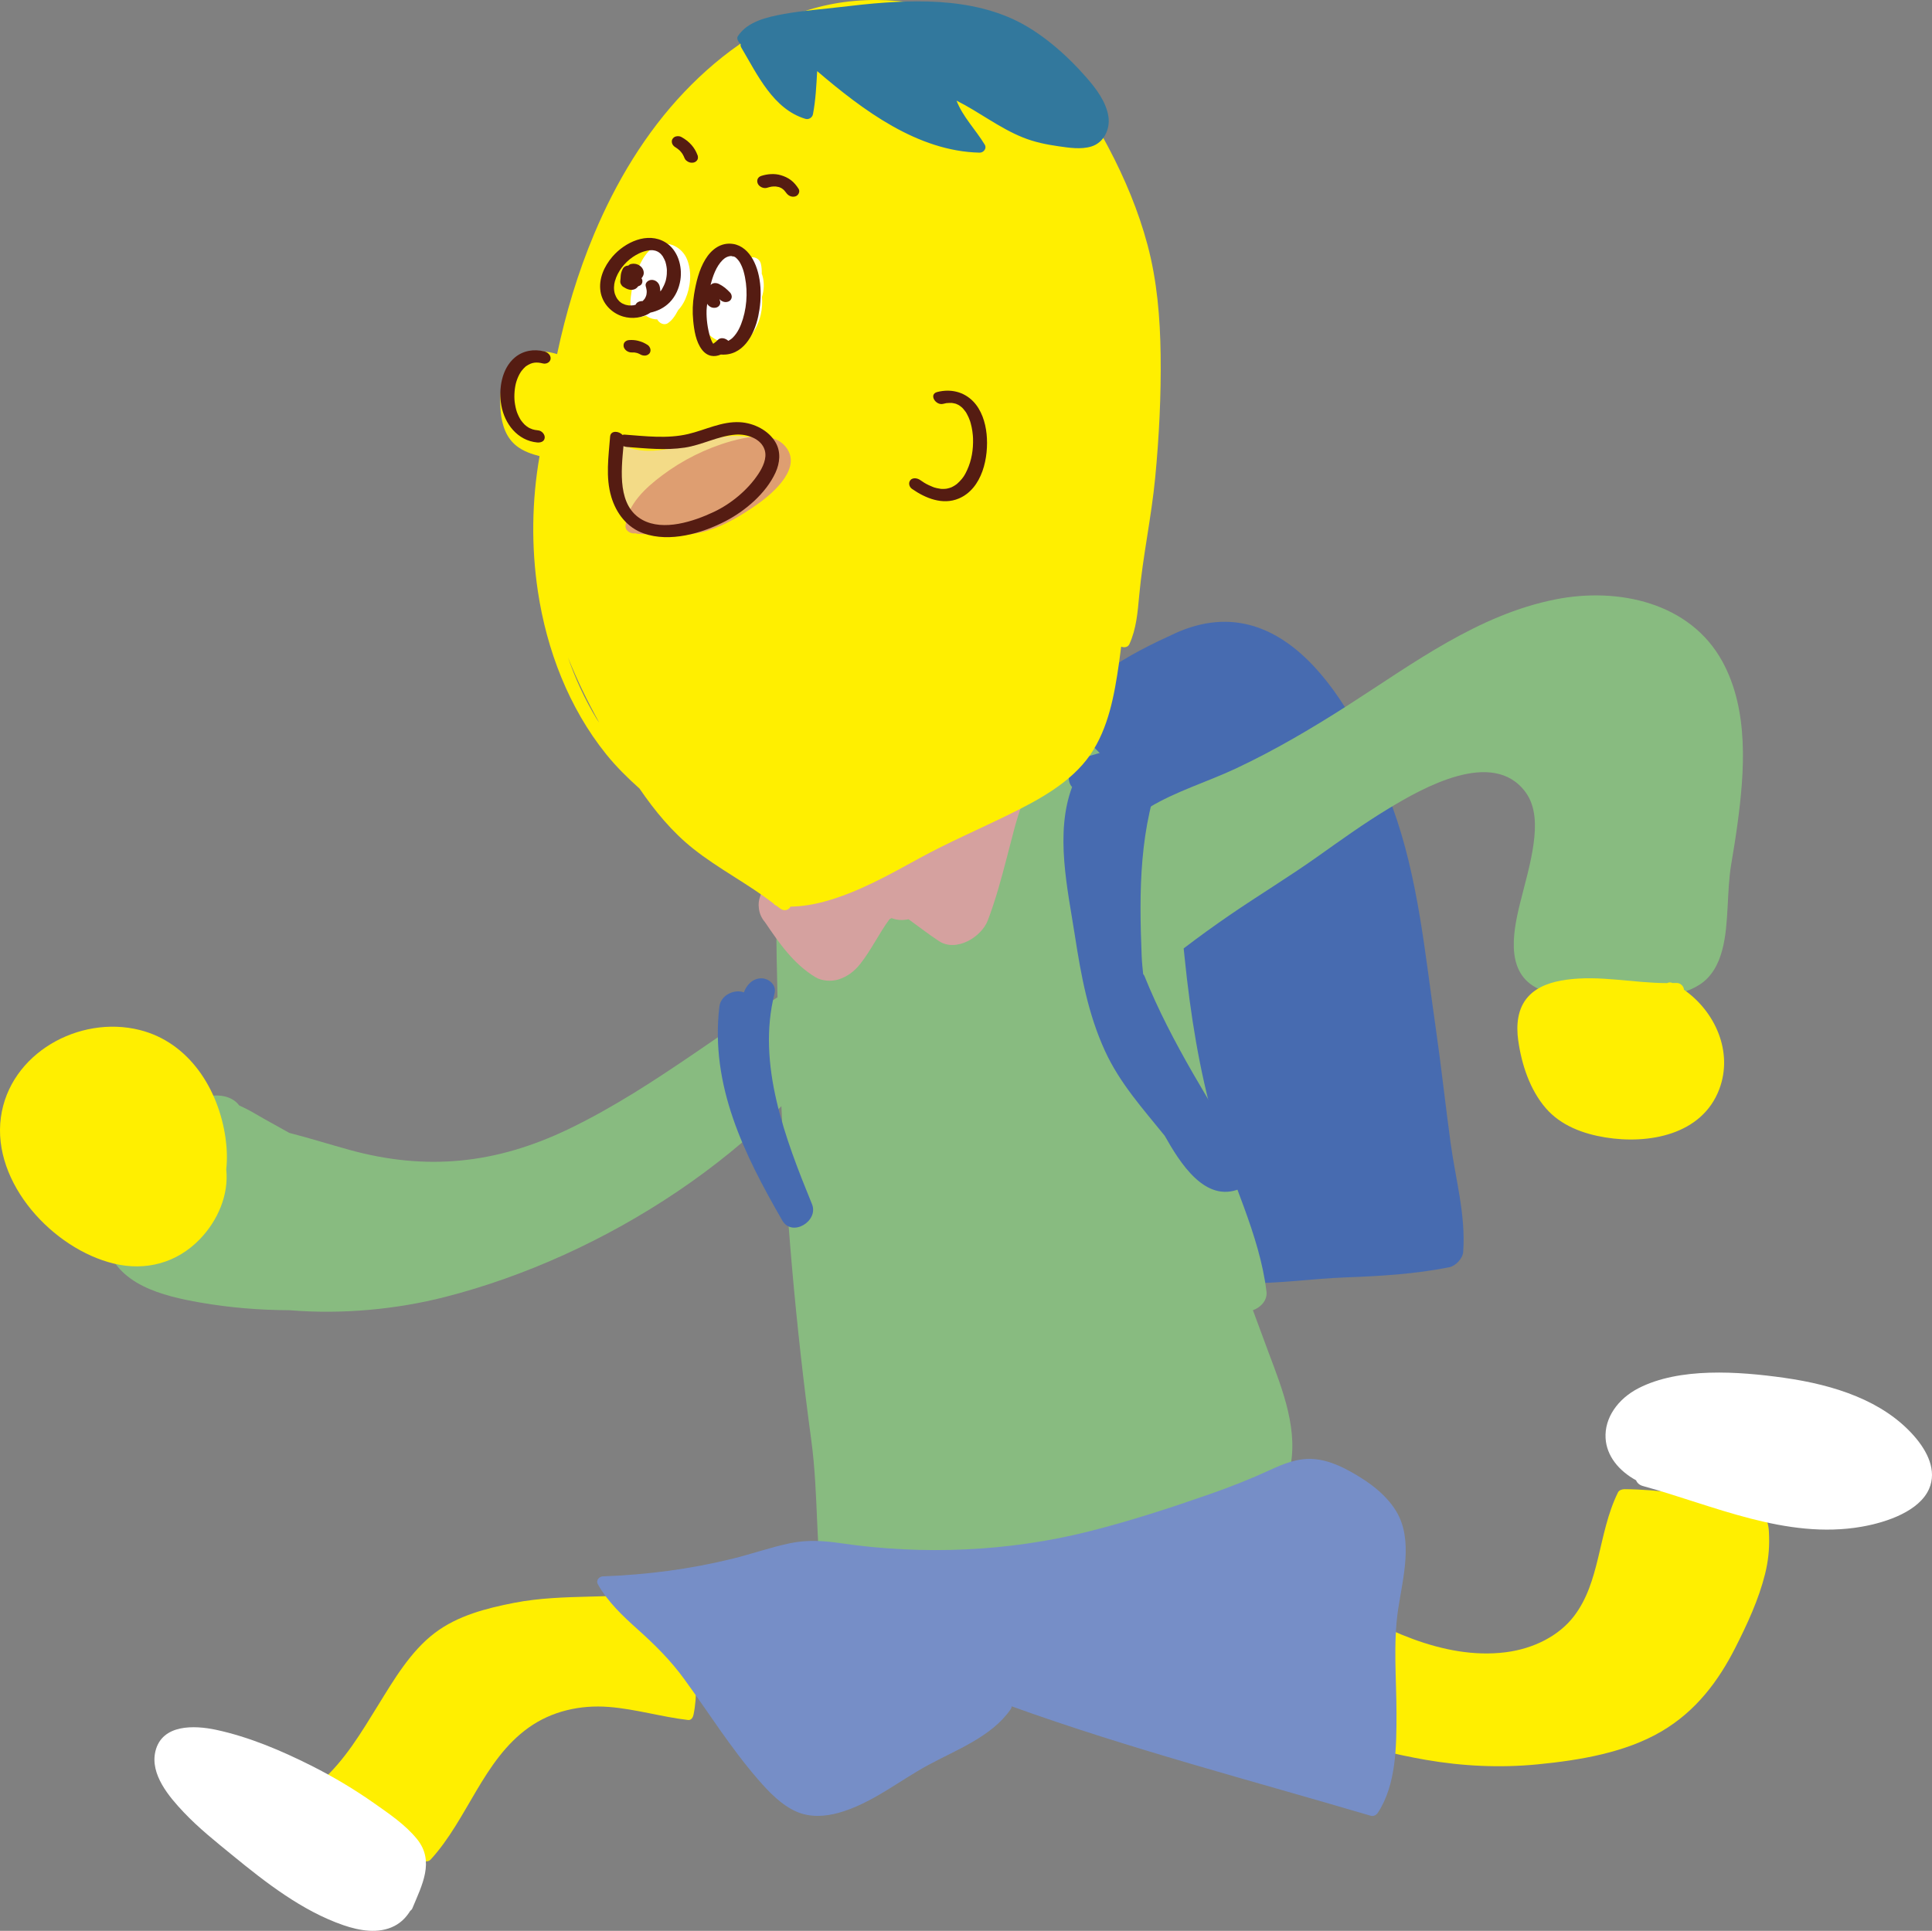 <?xml version="1.0" encoding="UTF-8"?>
<svg id="_レイヤー_1" data-name="レイヤー_1" xmlns="http://www.w3.org/2000/svg" version="1.1" viewBox="0 0 110.535 110.482">
  <rect x="0" y="0" width="110.535" height="110.482" fill="#808080" stroke="none"/>
  <!-- Generator: Adobe Illustrator 29.2.1, SVG Export Plug-In . SVG Version: 2.1.0 Build 116)  -->
  <defs>
    <style>
      .st0 {
        fill: none;
      }

      .st1 {
        fill: #f3db87;
      }

      .st2 {
        fill: #551c12;
      }

      .st3 {
        fill: #476bb0;
      }

      .st4 {
        fill: #d5a19f;
      }

      .st5 {
        fill: #32789d;
      }

      .st6 {
        fill: #88bb80;
      }

      .st7 {
        fill: #fff;
      }

      .st8 {
        fill: #768ec7;
      }

      .st9 {
        fill: #ffef00;
      }

      .st10 {
        fill: #de9e71;
      }
    </style>
  </defs>
  <path class="st9" d="M75.082,99.174c.226.056.451.114.677.171.11.264.58.352.816.207,1.647.423,3.295.849,4.981,1.142,2.125.369,4.263.47,6.4.263,2.485-.241,5.043-.684,7.086-1.878,2.016-1.178,3.294-2.936,4.231-4.779.695-1.368,1.348-2.78,1.712-4.241.174-.697.25-1.403.23-2.119-.01-.358-.015-.749-.211-1.083-.397-.678-1.431-.802-2.228-.951-1.933-.361-3.849-.682-5.829-.696-.151-.001-.318.062-.376.18-.599,1.214-.838,2.524-1.152,3.806-.278,1.132-.613,2.293-1.365,3.277-.858,1.124-2.296,1.864-3.918,2.069-3.576.452-7.246-1.43-10.001-3.147-.25-.156-.744-.147-.78.164-.269,2.334-.057,4.703.281,7.044-.159-.04-.319-.081-.478-.121-.64-.158-.651.548-.076.69Z"/>
  <path class="st7" d="M91.86,82.296c.06,1.007.747,1.858,1.746,2.406.05.136.179.27.389.327,4.006,1.097,8.196,3.079,12.507,2.33,1.498-.26,3.318-.912,3.866-2.167.458-1.048-.091-2.154-.866-3.034-1.772-2.012-4.551-2.913-7.414-3.319-2.648-.375-6.009-.606-8.345.594-1.182.607-1.952,1.699-1.883,2.864Z"/>
  <path class="st9" d="M18.333,101.955c-.183.16-.168.46.025.616,1.83,1.477,3.858,2.672,5.866,3.885.144.087.314.058.425-.064,2.104-2.302,2.994-5.678,5.589-7.534,1.336-.956,2.969-1.314,4.592-1.188,1.531.119,3.016.571,4.541.748.174.02.274-.146.304-.288.473-2.253-.358-4.493-.35-6.748 0-.066-.02-.127-.048-.183.351-.214-.096-.857-.487-.661-1.515.76-3.321.774-4.977.817-1.479.039-2.941.075-4.397.359-1.582.308-3.23.729-4.537,1.72-1.396,1.059-2.342,2.678-3.249,4.144-.96,1.551-1.908,3.164-3.295,4.378Z"/>
  <path class="st7" d="M8.893,100.203c-.323,1.316.784,2.611,1.615,3.49.854.904,1.831,1.68,2.791,2.466,1.906,1.56,3.982,3.179,6.333,3.994.927.321,2.033.522,2.944.045.392-.205.68-.51.898-.865.048-.031.091-.074.121-.146.543-1.31,1.291-2.685.265-3.954-.662-.819-1.588-1.444-2.44-2.044-1.148-.808-2.357-1.529-3.612-2.16-1.708-.86-3.56-1.645-5.439-2.049-1.239-.266-3.093-.339-3.476,1.221Z"/>
  <g>
    <path class="st3" d="M67.196,36.254c-2.318,1.062-6.151,2.921-6.548,5.752-.033.238.023.404.113.537-.118.219-.16.469-.064.718,1.475,3.837,1.673,7.938,2.236,11.968.554,3.967,1.865,7.555,3.367,11.249.649,1.597,1.21,3.288,1.95,4.842.621,1.302,1.518,2.058,2.999,2.095,1.882.048,3.826-.253,5.714-.322,1.998-.073,3.984-.19,5.948-.58.369-.073.775-.499.803-.885.151-2.097-.437-4.15-.719-6.216-.301-2.209-.539-4.424-.858-6.631-.61-4.217-.99-8.52-2.453-12.555-1.847-5.093-5.865-13.009-12.489-9.973Z"/>
    <path class="st6" d="M44.401,52.402c.074,6.721.328,13.439.914,20.136.289,3.293.654,6.579,1.099,9.855.432,3.18.229,6.407.761,9.568.14.834.746,1.22,1.54,1.269,6.751.413,13.525-2.241,19.794-4.417,2.33-.809,4.572-1.993,5.242-4.563.603-2.315-.368-4.721-1.173-6.863-.3-.8-.599-1.607-.895-2.417.439-.155.837-.565.776-1.066-.402-3.313-2.045-6.368-2.955-9.557-.9-3.155-1.397-6.306-1.729-9.562-.017-.169-.036-.344-.054-.518.869-.664,1.755-1.304,2.657-1.922,1.641-1.124,3.344-2.155,4.967-3.305,1.337-.948,2.667-1.909,4.071-2.758,1.96-1.186,5.992-3.493,7.862-.958.615.834.597,1.949.466,2.929-.156,1.166-.498,2.297-.779,3.436-.439,1.777-.872,4.192,1.293,4.989.613.226,1.275.288,1.924.291.75.003,1.496.028,2.246.054,1.524.053,3.455.185,4.802-.676,1.414-.903,1.524-2.913,1.61-4.415.048-.837.071-1.672.211-2.501.127-.751.25-1.502.352-2.257.413-3.031.664-6.519-.851-9.306-1.852-3.406-5.986-4.278-9.546-3.574-4.454.882-8.153,3.669-11.892,6.064-2.069,1.325-4.189,2.575-6.414,3.619-1.64.769-3.428,1.298-4.978,2.241-.608-1.108-1.404-2.061-2.468-2.728-.747-.963-1.741-1.688-3.091-2.02-2.956-.726-5.803.425-7.815,2.595-1.785,1.926-2.823,4.57-4.71,6.389-.919-.842-3.253.301-3.235,1.949Z"/>
    <path class="st6" d="M49.088,57.87c-5.043,7.972-14.571,14.026-23.608,16.338-2.808.718-5.91,1.009-8.907.763-1.708-.009-3.419-.142-5.126-.442-2.108-.371-4.791-1.003-5.391-3.407-.58-2.325,1.835-5.249,3.195-6.913.761-.932,1.554-1.339,2.386-1.401.783-.266,1.654-.103,2.047.444.308.14.619.297.939.487.636.377,1.29.719,1.93,1.085,1.183.303,2.343.669,3.432.969,4.38,1.208,8.362.822,12.536-1.184,5.15-2.474,9.531-6.263,14.483-9.081,1.705-.971,3.048.823,2.086,2.344Z"/>
    <path class="st4" d="M58.011,44.413c-.538-.438-1.358-.428-1.948-.077-1.285.763-2.26,1.851-3.148,3.037-.35.468-.69.943-1.061,1.395-.028.033-.092.108-.147.171-.029.031-.051.053-.076.08-.152.086-.296.184-.425.295-.31-.083-.622-.099-.96-.039.098-.015.195-.031.293-.047-.897.135-1.808.038-2.71.024-1.114-.017-2.273.119-3.255.685-.531.306-.917.764-1.083,1.354-.081.217-.106.443-.074.677.033.3.148.564.346.792.812,1.197,1.625,2.388,2.891,3.155.364.221.92.255,1.32.128.508-.163.906-.463,1.237-.882.639-.805,1.073-1.745,1.683-2.57.04-.018.079-.036.118-.057.311.122.639.136.966.064.581.415,1.143.857,1.741,1.25.989.65,2.43-.222,2.798-1.188.441-1.159.766-2.36,1.078-3.559.138-.529.271-1.058.413-1.586.027-.1.055-.201.082-.302.011-.037.021-.074.032-.111.084-.287.173-.572.266-.855.217-.66.202-1.36-.379-1.833Z"/>
    <path class="st3" d="M65.32,54.738c.014.335.049.666.083.997.021.035.051.055.068.097,1.559,3.884,3.873,7.372,5.987,10.963.237.403-.135,1.064-.523,1.226-1.987.832-3.425-1.484-4.3-3.035-1.249-1.546-2.568-3.003-3.416-4.853-.967-2.11-1.366-4.307-1.719-6.582-.42-2.704-1.154-5.865-.163-8.519-.377-.376-.189-1.348.531-1.622.274-.104.552-.186.832-.262.027-.008.052-.019.08-.025,1.01-.264,2.054-.361,3.103-.376.599-.009.919.551.701,1.086-1.416,3.491-1.418,7.136-1.265,10.905Z"/>
    <path class="st3" d="M43.549,55.98c-.487.003-.838.377-.988.804-.507-.202-1.323.128-1.404.82-.53,4.513,1.409,8.431,3.6,12.232.56.971,2.095.035,1.7-.934-1.52-3.721-3.175-8.002-2.142-12.063.121-.476-.323-.863-.765-.859Z"/>
    <path class="st9" d="M.05,63.936c-.513,3.76,2.986,7.524,6.46,8.365,1.833.444,3.618-.038,4.931-1.404,1.02-1.061,1.655-2.534,1.503-3.984.065-.602.041-1.217-.042-1.801-.397-2.778-2.068-5.465-4.912-6.177-3.46-.866-7.44,1.336-7.94,5.001Z"/>
    <path class="st9" d="M28.645,23.561c.074.748.303,1.483.917,1.962.379.296.84.455,1.308.577-.449,2.564-.477,5.206-.096,7.738.505,3.356,1.767,6.656,3.905,9.316.578.719,1.23,1.359,1.911,1.969.872,1.273,1.855,2.472,3.067,3.436,1.457,1.159,3.13,2.003,4.6,3.142.037.052.091.093.161.12.07.056.146.103.215.161.235.187.508.082.595-.105.659-.011,1.309-.118,1.953-.294,1.904-.522,3.655-1.507,5.375-2.451,1.697-.931,3.468-1.689,5.204-2.543,1.674-.824,3.529-1.821,4.613-3.398,1.049-1.525,1.386-3.432,1.645-5.23.046-.32.085-.64.127-.959.179.064.387.04.473-.15.398-.872.472-1.835.559-2.778.208-2.257.699-4.482.915-6.742.223-2.333.343-4.691.311-7.034-.029-2.125-.202-4.234-.752-6.293-.518-1.937-1.299-3.797-2.234-5.568-.804-1.523-1.699-2.958-2.936-4.169-1.155-1.13-2.489-2.062-3.944-2.767-2.888-1.399-6.248-1.891-9.391-1.174-3.085.703-5.831,2.667-7.986,4.928-2.231,2.342-3.922,5.17-5.17,8.142-.928,2.209-1.619,4.517-2.116,6.864-.584-.177-1.211-.242-1.787-.027-1.335.499-1.563,2.081-1.44,3.327ZM32.494,37.613c.511,1.281,1.118,2.525,1.791,3.74-.047-.075-.102-.143-.148-.219-.676-1.111-1.218-2.295-1.643-3.521Z"/>
    <path class="st5" d="M42.356,2.498c.007.006.014.012.022.018-.015.061-.011.131.04.217.909,1.53,1.816,3.511,3.659,4.067.196.059.398-.073.435-.265.155-.814.194-1.64.24-2.465,2.628,2.243,5.747,4.585,9.294,4.665.224.005.425-.242.296-.455-.519-.859-1.258-1.593-1.616-2.522,1.295.649,2.448,1.565,3.798,2.108.656.264,1.336.404,2.033.503.6.086,1.288.195,1.88.014.726-.222,1.084-.998.979-1.709-.124-.84-.705-1.603-1.247-2.225-1.132-1.302-2.634-2.633-4.22-3.357-3.004-1.372-6.631-1.076-9.812-.695-1.098.132-2.207.207-3.296.405-.933.17-2.075.42-2.627,1.27-.091.141.035.339.14.424Z"/>
    <path class="st7" d="M40.049,17.012c.046-.128.103-.253.167-.375.071-.296.165-.587.262-.85.211-.573.583-1.416,1.288-1.477.417-.036.762.237.993.561.041-.03.077-.066.119-.093.245-.155.581.033.648.292.05.193.06.399.057.608.006.014.017.024.022.039.136.426.117.864-.011,1.272.057.676-.093,1.378-.45,1.949-.063.1-.127.206-.203.297-.132.161-.295.157-.488.131-.066-.009-.132-.025-.198-.038-.026.014-.054.021-.081.032-.34.227-.753.3-1.171.092-.405-.202-.758-.581-.938-.994-.203-.467-.186-.97-.015-1.445Z"/>
    <path class="st7" d="M36.341,15.838c.202-.643.542-1.439,1.177-1.763.709-.361,1.521.079,1.797.782.282.717.197,1.574-.11,2.27-.102.231-.242.444-.41.626-.083.162-.177.316-.286.457-.084.108-.182.199-.294.278-.218.154-.513-.003-.612-.214-.053-.003-.104-.001-.158-.01-.19-.031-.351-.101-.486-.198-.124.031-.247.068-.376.074-.215.01-.406-.141-.463-.343-.075-.268-.056-.571-.025-.845.042-.378.131-.752.245-1.115Z"/>
    <g>
      <path class="st0" d="M40.67,17.572c.094.047.206.052.306.028.087-.021.173-.089.209-.171.041-.092.023-.18-.011-.27-.006-.015-.011-.03-.017-.044.077.08.164.134.272.16.097.023.202.005.289-.042.079-.042.136-.135.146-.223.009-.087-.028-.2-.089-.264-.095-.1-.194-.197-.302-.283-.109-.086-.23-.159-.354-.222-.112-.057-.285-.065-.393.008-.025.017-.048.037-.072.055.127-.502.316-1.052.686-1.422.145-.144.315-.233.521-.233-.073 0.0.192.053.093.014.034.014.069.028.101.046-.002-.001-.036-.028.028.021.083.064.192.19.253.298.092.166.163.341.208.503.242.866.223,1.86-.041,2.72-.124.401-.29.78-.578,1.068-.074.074-.168.137-.255.185-.162-.155-.442-.226-.608-.047-.078.084-.183.161-.258.214-.008-.011-.015-.021-.019-.027.027.039-.038-.065-.049-.089-.049-.097-.087-.199-.117-.303-.14-.475-.207-1.005-.195-1.48.003-.129.024-.26.038-.39.043.084.127.149.209.19Z"/>
      <path class="st2" d="M39.659,18.339c.055.558.151,1.215.504,1.672.305.395.711.438,1.079.275,1.247.097,1.904-1.093,2.139-2.186.222-1.035.217-2.326-.316-3.273-.24-.426-.62-.791-1.12-.868-.696-.108-1.244.312-1.588.879-.365.601-.537,1.326-.648,2.014-.081.501-.099.982-.049,1.487ZM40.423,17.772c.003-.129.024-.26.038-.39.043.084.127.149.209.19.094.047.206.052.306.028.087-.021.173-.089.209-.171.041-.092.023-.18-.011-.27-.006-.015-.011-.03-.017-.044.077.08.164.134.272.16.097.023.202.005.289-.042.079-.042.136-.135.146-.223.009-.087-.028-.2-.089-.264-.095-.1-.194-.197-.302-.283-.109-.086-.23-.159-.354-.222-.112-.057-.285-.065-.393.008-.025.017-.048.037-.072.055.127-.502.316-1.052.686-1.422.145-.144.315-.233.521-.233-.073 0.0.192.053.093.014.034.014.069.028.101.046-.002-.001-.036-.028.028.021.083.064.192.19.253.298.092.166.163.341.208.503.242.866.223,1.86-.041,2.72-.124.401-.29.78-.578,1.068-.074.074-.168.137-.255.185-.162-.155-.442-.226-.608-.047-.078.084-.183.161-.258.214-.008-.011-.015-.021-.019-.027.027.039-.038-.065-.049-.089-.049-.097-.087-.199-.117-.303-.14-.475-.207-1.005-.195-1.48Z"/>
    </g>
    <g>
      <path class="st2" d="M34.356,16.679c.111.693.63,1.236,1.292,1.433.51.152,1.122.084,1.563-.224.413-.089.796-.277,1.1-.585.34-.345.543-.81.616-1.285.121-.788-.144-1.714-.854-2.149-1.026-.628-2.325-.008-3.036.819-.465.542-.797,1.264-.68,1.991ZM35.186,16.077c.152-.547.551-1.05,1.007-1.364.116-.08.238-.149.364-.211.02-.01.16-.071.105-.049.051-.02.102-.039.154-.056.087-.028.175-.048.264-.066.015-.001.076-.011.094-.012.043-.003.087-.004.13-.003.016 0.0.031.001.047.002.003 0.0.007.001.01.001.039.008.078.013.117.022.018.004.032.009.044.013-.008-.003-.013-.005-.027-.011.013.005.025.011.038.015.004.002.006.002.006.003.02.008.04.015.06.024.018.008.035.018.053.026.026.018.053.035.078.054.021.016.041.036.062.052.008.008.015.016.023.024.03.033.058.067.084.102.008.011.016.023.024.034.034.061.069.121.098.185.017.037.03.075.046.113.005.017.01.033.015.05.022.077.038.155.051.234.006.04.011.08.016.121.002.015.004.068.005.084.001.073.001.146-.005.219-.006.083-.017.166-.033.248-.008.041-.018.082-.027.123-.006.019-.011.038-.017.056-.052.163-.128.309-.21.457-.002.003-.001.002-.002.005-.002.002-.001 0-.003.003-.015.02-.029.041-.045.061-.01.014-.022.026-.032.039-.008-.105-.014-.211-.045-.317-.06-.204-.244-.35-.463-.343-.18.006-.385.165-.327.365.021.072.039.146.049.22.001.008.005.056.006.064 0.0.027-0.0.055-.002.082-.002.032-.007.063-.011.095 0-.001-.006.029-.01.047-.007.019-.021.063-.024.07-.007.018-.015.037-.024.054-.013.027-.027.052-.042.078-.004.006-.002.005-.004.009-.003.003-.003.002-.011.011-.031.038-.062.075-.097.109-.001.001-.004.004-.006.005-.031.003-.063.007-.094.008-.138.009-.262.086-.309.204-.032.008-.065.017-.097.026-.011.003-.01.003-.015.005-.004-0-.003-.001-.011 0-.031.002-.063.006-.094.008-.053.003-.106-0-.158.001-.011 0-.01.001-.014.001-.005-.002-.008-.003-.025-.006-.026-.005-.053-.008-.079-.013-.031-.006-.062-.016-.094-.022-.004-.001-.002-0-.006-.001-.055-.02-.107-.044-.16-.068-.011-.005-.022-.011-.033-.017-.022-.016-.045-.03-.067-.046-.027-.02-.052-.042-.077-.063-.004-.003-.003-.002-.006-.005-.001-.002.001-0-.004-.005-.035-.038-.069-.077-.1-.118-.054-.074-.121-.209-.147-.294-.074-.246-.062-.507.004-.745Z"/>
      <path class="st2" d="M37.533,14.357c.002.001.004.002.006.003 0.0 0-.005-.002-.017-.007.005.002.008.003.011.004Z"/>
    </g>
    <path class="st2" d="M35.514,15.762c.012-.132.056-.262.116-.38.061-.118.176-.181.307-.185.004-0.0.007.002.011.002.043-.048.1-.083.159-.094.103-.019.134-.02.238-.008.048.006.099.025.141.041.089.034.175.099.235.173.076.095.118.213.109.335-.007.102-.06.191-.123.268-.002.002-.005.003-.007.004.023.037.043.076.049.115.013.09-.002.19-.07.257-.047.047-.103.071-.163.088-.009.011-.019.02-.028.032-.034.046-.078.083-.126.113-.106.063-.245.075-.363.048-.13-.029-.234-.09-.346-.161-.101-.065-.183-.213-.164-.336.016-.104.016-.208.025-.312Z"/>
    <path class="st2" d="M35.749,19.566c.071-.07.158-.102.256-.108.165-.012.337.001.498.041.094.024.188.054.278.091.095.04.184.094.272.148.076.047.144.158.16.244.016.085-.006.194-.07.257-.068.067-.16.109-.256.108l-.104-.009c-.072-.015-.137-.045-.196-.089.023.014.046.027.069.041-.064-.038-.133-.065-.202-.091-.052-.014-.105-.025-.159-.032-.051-.002-.101-.005-.152-.001-.102.007-.223-.038-.303-.099-.072-.055-.147-.151-.16-.244-.013-.09.002-.19.07-.257Z"/>
    <path class="st1" d="M36.199,30.17c1.421,1.043,3.53.322,4.981-.277.77-.318,1.539-.685,2.204-1.193.562-.429,1.181-.956,1.449-1.632.7-1.767-1.95-2.221-3.131-2.111-1.009.094-1.98.403-2.964.625-.887.2-1.827.339-2.7.048-.019-.405-.757-.574-.792-.121-.117,1.52-.475,3.612.954,4.661Z"/>
    <path class="st10" d="M35.787,30.095c-.022.291.322.468.566.418.047.02.097.033.152.035,1.335.055,2.697.213,3.997-.191,1.018-.316,2.004-.919,2.869-1.532.897-.637,2.614-2.129,1.519-3.329-.737-.808-2.171-.502-3.079-.246-1.403.396-2.769,1.078-3.933,1.954-.92.691-1.998,1.662-2.092,2.892Z"/>
    <path class="st2" d="M34.972,28.426c.285.95.904,1.763,1.859,2.098,1.495.525,3.322-.001,4.677-.704,1.135-.589,2.327-1.603,2.864-2.786.246-.543.312-1.167.01-1.702-.401-.711-1.257-1.13-2.05-1.174-1.037-.057-1.976.445-2.961.677-1.194.281-2.435.122-3.641.033-.041-.003-.079.007-.116.02-.202-.235-.68-.271-.708.091-.088,1.139-.268,2.331.067,3.447ZM35.669,25.526c.064.026.13.044.196.049,1.102.082,2.205.203,3.306.038.995-.149,1.917-.67,2.921-.745.623-.047,1.469.221,1.663.896.134.465-.119.978-.369,1.357-.602.913-1.564,1.71-2.552,2.174-1.146.54-2.872,1.114-4.078.453-1.433-.785-1.218-2.781-1.086-4.223Z"/>
    <path class="st2" d="M43.553,10.065c.356-.114.761-.147,1.123-.039.207.062.399.148.572.279.182.137.318.307.44.497.108.167-.019.398-.198.44-.223.053-.413-.056-.531-.239.012.018.04.058.011.019-.013-.017-.025-.034-.038-.051-.023-.029-.047-.057-.072-.085-.005-.006-.011-.012-.017-.018-.024-.021-.049-.041-.074-.06-.02-.015-.041-.028-.062-.042-.013-.006-.026-.013-.038-.019-.031-.015-.062-.028-.093-.04l-.003-.001c-.004-.001-.004-.001-.011-.003-.059-.015-.12-.02-.178-.033-.012-0-.023-.001-.035-.001-.035-.001-.07-0-.106.002-.035.002-.069.006-.103.009-.008.002-.017.003-.025.005-.078.015-.154.036-.229.06-.191.061-.451-.054-.531-.239-.082-.191 0-.377.198-.44Z"/>
    <path class="st2" d="M38.461,7.978c.043-.083.116-.149.209-.171.098-.023.216-.021.306.028.224.123.422.271.591.465.141.162.257.354.331.556.024.043.034.088.032.135.007.046-0.0.091-.022.135-.037.081-.123.15-.209.171-.101.024-.212.018-.306-.028-.088-.044-.189-.114-.224-.211-.034-.092-.08-.178-.13-.262-.047-.068-.1-.131-.158-.19-.072-.064-.147-.124-.23-.174l.032.019c-.088-.05-.166-.108-.212-.202-.037-.078-.052-.19-.011-.27Z"/>
    <path class="st2" d="M29.451,20.46c.474-.401,1.09-.5,1.686-.353.191.047.387.209.364.425-.022.204-.249.311-.435.265-.386-.095-.64-.068-.96.152-.032.022-.002-.005-.055.044-.032.03-.064.06-.094.092-.03.032-.059.066-.087.1-.012.015-.058.079-.071.094-.108.166-.189.35-.25.538-.106.326-.146.817-.104,1.171.023.192.074.433.127.585.02.056.072.182.113.263.022.044.045.086.069.129.009.017.02.034.03.05.006.009.016.025.023.034.063.087.132.17.208.246.015.012.078.068.094.08.041.031.083.06.126.088.002.001 0.0 0.0.003.001.027.014.053.028.08.041.055.026.112.049.17.069-.079-.026.086.019.115.025.065.013.131.021.197.028.194.019.385.229.364.425-.024.225-.246.283-.435.265-1.12-.109-1.858-1.065-2.046-2.117-.166-.928.01-2.101.768-2.741Z"/>
    <path class="st2" d="M52.082,27.475c.143-.164.402-.119.56-.01.184.128.297.201.498.297.082.039.165.074.249.107.022.009.045.017.067.024.046.014.092.027.139.037.075.017.15.03.226.041.011.001.012.002.016.003.004-0.0.004-0.0.015 0.0.043.002.087.003.13.002.032-.001.063-.003.095-.005.008-0.0.054-.006.074-.008.019-.004.063-.013.071-.015.034-.008.068-.017.101-.027.033-.01.066-.022.098-.034.007-.003.006-.002.01-.003.003-.002.003-.002.012-.006.062-.03.122-.062.18-.099.029-.018.057-.038.085-.058.01-.007.031-.024.044-.034.05-.042.098-.087.143-.134.22-.228.305-.37.438-.659.257-.561.356-1.159.337-1.814-.001-.025-.004-.091-.011-.171-.007-.08-.017-.16-.028-.24-.022-.15-.052-.299-.093-.445-.01-.037-.021-.074-.032-.11-.019-.063-.005-.018-.011-.033-.025-.07-.052-.138-.082-.206-.029-.066-.061-.13-.096-.193-.015-.026-.03-.052-.045-.078-.008-.014-.01-.017-.012-.021-.003-.003-.005-.006-.015-.02-.043-.059-.087-.116-.135-.171-.02-.022-.041-.044-.063-.066-.009-.009-.022-.02-.035-.03-.03-.023-.059-.046-.088-.069-.009-.007-.042-.028-.061-.041-.017-.009-.04-.022-.048-.026-.034-.016-.069-.03-.103-.046-.014-.007-.017-.008-.022-.011-.002 0-0.0.001-.008-.001-.033-.008-.066-.017-.099-.024-.039-.008-.078-.014-.117-.02-.012-.002-.013-.002-.019-.003-.002 0-.003.001-.015.001-.087-.001-.173.001-.259.009-.02.002-.022.002-.021.001-.005.001-.015.003-.035.007-.054.01-.107.022-.16.036-.426.107-.837-.552-.332-.679.75-.189,1.5-.027,2.048.532.479.489.705,1.206.773,1.873.133,1.313-.236,3.118-1.591,3.69-.922.389-1.908-.014-2.678-.552-.159-.111-.224-.347-.089-.501Z"/>
    <path class="st9" d="M86.863,59.538c.191,1.367.665,2.821,1.582,3.878.86.992,2.128,1.459,3.395,1.666,2.472.403,5.541-.135,6.529-2.77.798-2.126-.24-4.434-2.021-5.677-.018-.194-.191-.403-.446-.39-.069.004-.138.001-.207.003-.124-.052-.23-.043-.312.004-1.926.002-3.844-.461-5.774-.191-.789.11-1.622.354-2.176.963-.621.683-.693,1.64-.571,2.515Z"/>
  </g>
  <path class="st8" d="M34.205,90.65c.576,1.021,1.425,1.818,2.29,2.592.984.881,1.869,1.76,2.649,2.831,1.394,1.913,2.661,3.942,4.215,5.734.618.713,1.345,1.484,2.229,1.863.764.328,1.617.277,2.402.056,1.872-.526,3.411-1.804,5.094-2.719,1.622-.882,3.65-1.627,4.74-3.206.038-.055.053-.11.057-.165,6.736,2.426,13.678,4.234,20.542,6.26.167.049.324-.043.411-.176,1.056-1.616,1.063-3.822,1.063-5.681-.001-1.987-.199-3.981.094-5.956.261-1.755.882-3.957-.101-5.595-.488-.814-1.247-1.446-2.045-1.942-.823-.511-1.74-1.001-2.724-1.064-.883-.057-1.689.276-2.475.637-1.121.516-2.262.966-3.427,1.373-2.275.795-4.597,1.551-6.934,2.138-4.602,1.156-9.482,1.357-14.174.673-.983-.143-1.914-.207-2.894-.004-1.122.232-2.211.62-3.324.893-2.425.596-4.897.917-7.391,1.004-.226.008-.423.231-.296.455Z"/>
</svg>